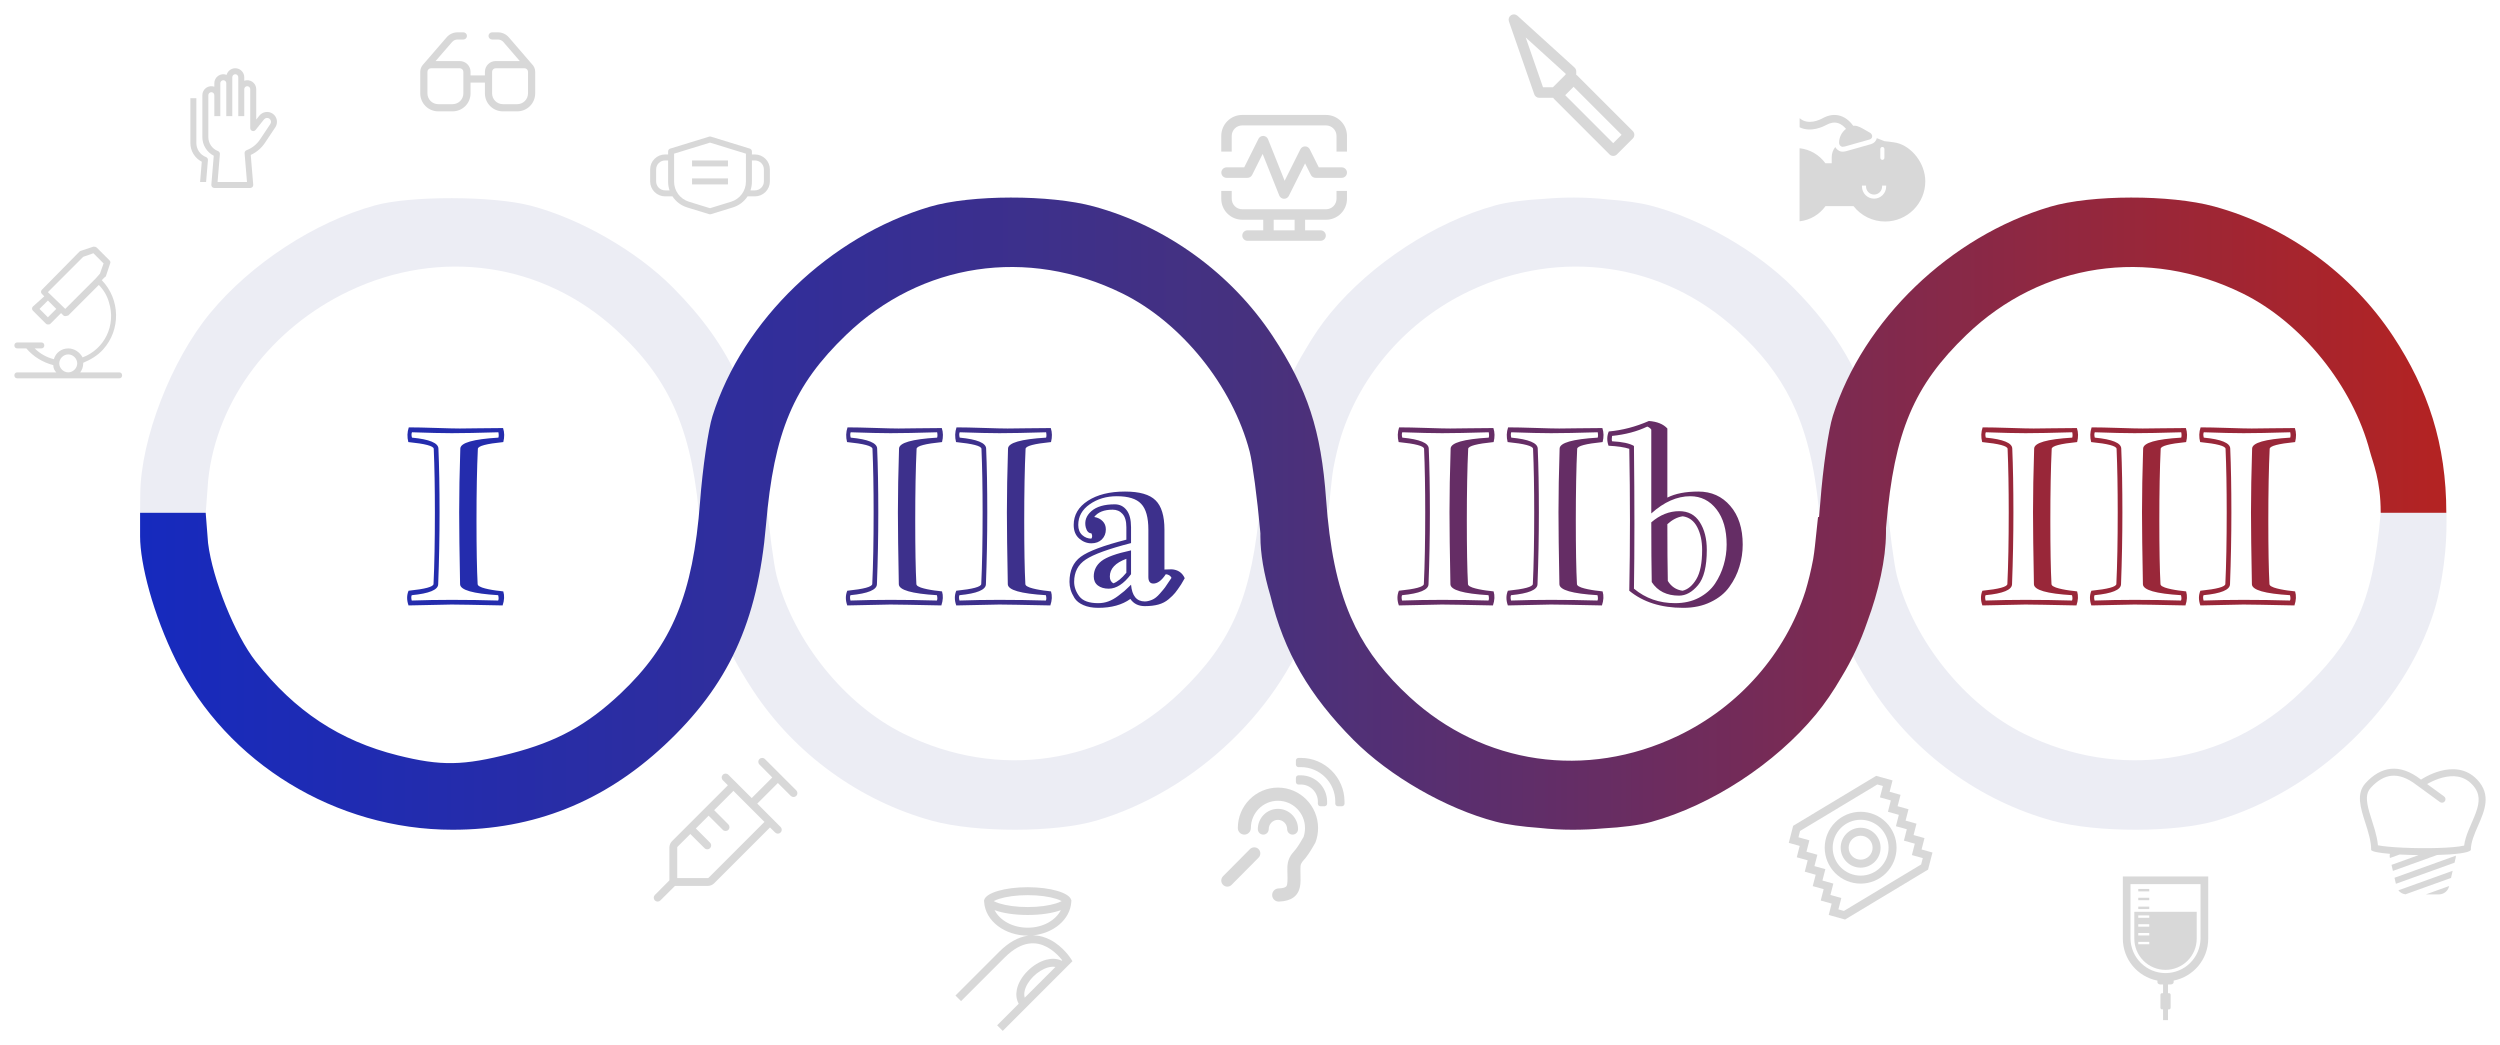 <svg width="696" height="291" viewBox="0 0 696 291" fill="none" xmlns="http://www.w3.org/2000/svg">
<path d="M104.395 57.177C87.595 61.82 69.908 73.371 58.535 87.132C47.678 100.266 39.19 122.213 39.049 137.514L39 142.886H57.264L57.967 133.557C60.366 111.067 75.847 91.21 97.043 81.096C122.527 68.938 151.185 73.098 171.63 91.923C186.889 105.973 193.011 120.45 194.923 147.003C196.307 166.219 200.057 177.686 209.776 192.415C221.323 209.914 239.378 223.005 259.574 228.521C271.784 231.856 293.864 231.821 305.234 228.448C333.091 220.187 357.321 196.865 365.737 170.214C366.941 166.401 368.505 155.621 369.213 146.259C369.321 144.825 369.442 143.426 369.576 142.062L369.861 142.049L370.731 133.891C370.858 132.694 371.021 131.503 371.217 130.321C371.819 127.148 372.534 124.181 373.379 121.383C378.916 104.097 391.766 89.29 408.938 81.096C434.422 68.938 463.079 73.098 483.524 91.923C490.156 98.029 495.062 104.216 498.646 111.44C499.114 112.403 499.571 113.391 500.015 114.398C503.794 123.172 505.848 133.534 506.818 147.003C508.201 166.219 511.951 177.686 521.671 192.415C533.218 209.914 551.272 223.005 571.468 228.521C583.679 231.856 605.758 231.821 617.128 228.448C644.985 220.187 669.215 196.865 677.632 170.214C678.836 166.401 681.108 156.911 681.108 145.588V142.757H662.789C660.555 168.716 655.074 178.702 640.405 192.798C619.524 212.864 589.953 217.295 563.556 204.313C547.09 196.215 532.852 178.534 528.094 160.273C527.309 157.257 525.989 147.303 525.163 138.157C525.144 137.948 525.125 137.74 525.106 137.532V136.685C525.106 131.892 524.138 126.24 522.313 120.106C518.509 104.355 511.392 92.297 499.225 80.04C489.176 69.915 473.387 60.839 459.574 57.245C456.432 56.428 452.186 55.851 447.514 55.516C444.417 55.175 441.287 55 438.136 55C435.288 55 432.489 55.123 429.739 55.37C424.412 55.66 419.6 56.262 416.29 57.177C399.489 61.82 381.803 73.371 370.43 87.132C367.924 90.163 365.545 93.663 363.365 97.443C360.417 102.268 358.032 107.37 356.142 112.9C352.956 121.5 351.01 130.255 350.944 137.514L350.93 139.002C350.904 139.283 350.879 139.564 350.855 139.847C348.621 165.806 343.18 178.702 328.511 192.798C307.63 212.864 278.059 217.295 251.661 204.313C235.196 196.215 220.958 178.534 216.2 160.273C215.414 157.257 214.095 147.303 213.269 138.157C210.976 112.768 203.753 96.584 187.331 80.04C177.282 69.915 161.493 60.839 147.68 57.245C137.144 54.505 114.193 54.468 104.395 57.177Z" fill="#ECEDF4"/>
<path fill-rule="evenodd" clip-rule="evenodd" d="M659.8 125.727C660.586 128.743 662.789 133.557 662.789 142.757H681.053C681.053 123.649 675.943 108.314 666.224 93.585C654.677 76.086 636.622 62.995 616.426 57.479C604.216 54.144 582.136 54.179 570.766 57.552C542.909 65.813 518.68 89.135 510.263 115.786C509.059 119.599 507.495 130.379 506.787 139.741C506.679 141.175 506.558 142.574 506.424 143.938L506.139 143.951L505.269 152.109C505.142 153.306 504.979 154.497 504.783 155.679C504.182 158.852 503.466 161.819 502.621 164.617C497.084 181.903 484.234 196.71 467.062 204.904C441.578 217.062 412.921 212.902 392.476 194.077C385.844 187.971 380.938 181.784 377.354 174.56C376.886 173.597 376.429 172.609 375.985 171.602C372.206 162.828 370.152 152.466 369.182 138.997C367.799 119.781 364.049 108.314 354.329 93.585C342.782 76.086 324.728 62.995 304.532 57.479C292.321 54.144 270.242 54.179 258.872 57.552C231.015 65.813 206.785 89.135 198.368 115.786C197.164 119.599 195.601 130.379 194.892 139.741C192.955 165.409 187.061 179.601 172.741 193.097C163.422 201.879 154.999 206.486 142.268 209.767C128.937 213.202 122.783 213.304 110.741 210.292C94.583 206.251 82.075 197.981 71.2 184.146C65.424 176.8 59.178 161.288 57.924 151.178L57.264 142.757L39 142.757V149.315C39 156.912 42.602 171.012 49.017 183.942C63.163 212.454 93.492 231 125.969 231C148.594 231 168.089 223.233 184.958 207.498C202.776 190.878 210.921 173.215 213.251 146.153C215.485 120.194 220.926 107.298 235.595 93.201C256.476 73.136 286.047 68.705 312.444 81.687C328.91 89.785 343.148 107.466 347.906 125.727C348.692 128.743 350.011 138.697 350.837 147.843C350.856 148.052 350.875 148.26 350.894 148.468V149.315C350.894 154.108 351.862 159.76 353.687 165.894C357.491 181.645 364.608 193.703 376.775 205.959C386.824 216.086 402.613 225.161 416.426 228.755C419.568 229.572 423.814 230.149 428.486 230.484C431.583 230.826 434.714 231 437.864 231C440.712 231 443.511 230.877 446.261 230.63C451.588 230.34 456.4 229.738 459.71 228.823C476.511 224.18 494.197 212.629 505.57 198.868C508.076 195.837 510.455 192.337 512.635 188.557C515.583 183.732 517.968 178.63 519.858 173.1C523.044 164.5 524.99 155.745 525.057 148.486L525.07 146.998C525.096 146.717 525.121 146.436 525.145 146.153C527.379 120.194 532.82 107.298 547.489 93.201C568.371 73.136 597.941 68.705 624.339 81.687C640.804 89.785 655.042 107.466 659.8 125.727Z" fill="url(#paint0_linear_1777_184)"/>
<path d="M128.087 162.652C127.918 153.807 127.833 147.132 127.833 142.625C127.833 137.42 127.939 131.506 128.15 124.883C128.193 123.275 131.726 122.26 138.751 121.836C138.878 121.434 138.878 120.937 138.751 120.345C133.207 120.514 128.88 120.599 125.77 120.599C123.167 120.599 119.475 120.514 114.693 120.345C114.524 120.726 114.524 121.223 114.693 121.836C119.56 122.302 122.014 123.318 122.057 124.883C122.268 129.856 122.374 135.77 122.374 142.625C122.374 149.332 122.247 156.008 121.993 162.652C121.951 164.218 119.496 165.233 114.63 165.699C114.461 166.037 114.461 166.535 114.63 167.19C118.227 167.063 121.919 167 125.707 167C130.213 167 134.54 167.063 138.688 167.19C138.857 166.852 138.857 166.355 138.688 165.699C131.663 165.276 128.129 164.26 128.087 162.652ZM113.678 123.074C113.318 121.678 113.36 120.313 113.805 118.98C115.667 118.98 118.185 119.033 121.358 119.139C124.553 119.244 126.775 119.297 128.023 119.297C128.933 119.297 130.689 119.276 133.292 119.234C135.895 119.192 138.148 119.17 140.052 119.17C140.454 120.376 140.475 121.678 140.116 123.074C135.44 123.54 133.08 124.164 133.038 124.947C132.784 130.236 132.657 136.912 132.657 144.974C132.657 152.76 132.763 158.632 132.975 162.588C132.975 162.715 133.028 162.842 133.133 162.969C133.239 163.096 133.387 163.202 133.578 163.287C133.789 163.371 134.001 163.466 134.212 163.572C134.424 163.657 134.71 163.742 135.069 163.826C135.45 163.911 135.768 163.985 136.021 164.048C136.275 164.112 136.614 164.175 137.037 164.239C137.481 164.302 137.831 164.355 138.084 164.397C138.36 164.44 138.719 164.482 139.164 164.524C139.629 164.567 139.946 164.609 140.116 164.651C140.475 165.836 140.412 167.138 139.925 168.555C132.118 168.386 127.378 168.301 125.707 168.301C124.564 168.301 120.576 168.386 113.741 168.555C113.212 167.095 113.212 165.73 113.741 164.461C118.333 163.995 120.65 163.371 120.692 162.588C120.946 157.299 121.073 150.644 121.073 142.625C121.073 135.812 120.967 129.919 120.755 124.947C120.713 124.164 118.354 123.54 113.678 123.074Z" fill="#242CAD"/>
<path d="M250.23 162.652C250.061 153.807 249.976 147.132 249.976 142.625C249.976 137.42 250.082 131.506 250.293 124.883C250.336 123.275 253.869 122.26 260.894 121.836C261.021 121.434 261.021 120.937 260.894 120.345C255.35 120.514 251.023 120.599 247.913 120.599C245.311 120.599 241.618 120.514 236.836 120.345C236.667 120.726 236.667 121.223 236.836 121.836C241.703 122.302 244.157 123.318 244.2 124.883C244.411 129.856 244.517 135.77 244.517 142.625C244.517 149.332 244.39 156.008 244.136 162.652C244.094 164.218 241.639 165.233 236.773 165.699C236.604 166.037 236.604 166.535 236.773 167.19C240.37 167.063 244.062 167 247.85 167C252.356 167 256.683 167.063 260.831 167.19C261 166.852 261 166.355 260.831 165.699C253.806 165.276 250.272 164.26 250.23 162.652ZM235.821 123.074C235.461 121.678 235.503 120.313 235.948 118.98C237.81 118.98 240.328 119.033 243.501 119.139C246.696 119.244 248.918 119.297 250.167 119.297C251.076 119.297 252.833 119.276 255.435 119.234C258.038 119.192 260.291 119.17 262.195 119.17C262.597 120.376 262.618 121.678 262.259 123.074C257.583 123.54 255.223 124.164 255.181 124.947C254.927 130.236 254.8 136.912 254.8 144.974C254.8 152.76 254.906 158.632 255.118 162.588C255.118 162.715 255.171 162.842 255.276 162.969C255.382 163.096 255.53 163.202 255.721 163.287C255.932 163.371 256.144 163.466 256.355 163.572C256.567 163.657 256.853 163.742 257.212 163.826C257.593 163.911 257.911 163.985 258.165 164.048C258.418 164.112 258.757 164.175 259.18 164.239C259.625 164.302 259.974 164.355 260.228 164.397C260.503 164.44 260.862 164.482 261.307 164.524C261.772 164.567 262.09 164.609 262.259 164.651C262.618 165.836 262.555 167.138 262.068 168.555C254.261 168.386 249.521 168.301 247.85 168.301C246.707 168.301 242.719 168.386 235.884 168.555C235.355 167.095 235.355 165.73 235.884 164.461C240.476 163.995 242.793 163.371 242.835 162.588C243.089 157.299 243.216 150.644 243.216 142.625C243.216 135.812 243.11 129.919 242.898 124.947C242.856 124.164 240.497 123.54 235.821 123.074ZM280.572 162.652C280.403 153.807 280.318 147.132 280.318 142.625C280.318 137.42 280.424 131.506 280.635 124.883C280.678 123.275 284.211 122.26 291.236 121.836C291.363 121.434 291.363 120.937 291.236 120.345C285.692 120.514 281.365 120.599 278.255 120.599C275.652 120.599 271.96 120.514 267.178 120.345C267.009 120.726 267.009 121.223 267.178 121.836C272.045 122.302 274.499 123.318 274.542 124.883C274.753 129.856 274.859 135.77 274.859 142.625C274.859 149.332 274.732 156.008 274.478 162.652C274.436 164.218 271.981 165.233 267.115 165.699C266.945 166.037 266.945 166.535 267.115 167.19C270.712 167.063 274.404 167 278.191 167C282.698 167 287.025 167.063 291.172 167.19C291.342 166.852 291.342 166.355 291.172 165.699C284.148 165.276 280.614 164.26 280.572 162.652ZM266.163 123.074C265.803 121.678 265.845 120.313 266.29 118.98C268.152 118.98 270.669 119.033 273.843 119.139C277.038 119.244 279.26 119.297 280.508 119.297C281.418 119.297 283.174 119.276 285.777 119.234C288.379 119.192 290.633 119.17 292.537 119.17C292.939 120.376 292.96 121.678 292.601 123.074C287.924 123.54 285.565 124.164 285.523 124.947C285.269 130.236 285.142 136.912 285.142 144.974C285.142 152.76 285.248 158.632 285.459 162.588C285.459 162.715 285.512 162.842 285.618 162.969C285.724 163.096 285.872 163.202 286.062 163.287C286.274 163.371 286.486 163.466 286.697 163.572C286.909 163.657 287.194 163.742 287.554 163.826C287.935 163.911 288.252 163.985 288.506 164.048C288.76 164.112 289.099 164.175 289.522 164.239C289.966 164.302 290.315 164.355 290.569 164.397C290.844 164.44 291.204 164.482 291.648 164.524C292.114 164.567 292.431 164.609 292.601 164.651C292.96 165.836 292.897 167.138 292.41 168.555C284.603 168.386 279.863 168.301 278.191 168.301C277.049 168.301 273.06 168.386 266.226 168.555C265.697 167.095 265.697 165.73 266.226 164.461C270.818 163.995 273.134 163.371 273.177 162.588C273.431 157.299 273.558 150.644 273.558 142.625C273.558 135.812 273.452 129.919 273.24 124.947C273.198 124.164 270.839 123.54 266.163 123.074ZM304.629 143.926C305.624 144.096 306.407 144.487 306.978 145.101C307.57 145.693 307.867 146.455 307.867 147.386C307.867 148.507 307.496 149.438 306.756 150.179C306.015 150.898 305.042 151.258 303.836 151.258C302.588 151.258 301.456 150.813 300.44 149.925C299.424 149.036 298.917 147.777 298.917 146.148C298.917 143.376 300.228 141.133 302.852 139.419C305.497 137.706 308.946 136.849 313.199 136.849C317.24 136.849 320.075 137.663 321.705 139.292C323.355 140.901 324.18 143.619 324.18 147.449V158.558L326.211 158.494C327.946 158.621 329.153 159.446 329.83 160.97L328.814 162.715C328.158 163.71 327.608 164.482 327.164 165.032C326.74 165.561 326.127 166.164 325.323 166.841C324.519 167.518 323.577 168.005 322.498 168.301C321.419 168.597 320.16 168.746 318.721 168.746C316.944 168.746 315.6 168.079 314.69 166.746C312.405 168.396 309.422 169.222 305.74 169.222C304.132 169.222 302.757 168.968 301.614 168.46C300.493 167.973 299.668 167.317 299.139 166.492C298.631 165.667 298.271 164.895 298.06 164.175C297.848 163.456 297.742 162.726 297.742 161.985C297.742 158.875 298.79 156.548 300.884 155.003C302.979 153.458 307.211 151.871 313.58 150.242V146.783C313.58 145.09 313.22 143.852 312.5 143.069C311.802 142.286 310.892 141.895 309.771 141.895C307.38 141.895 305.666 142.572 304.629 143.926ZM314.881 153.226V159.859C312.85 162.546 310.776 163.89 308.66 163.89C307.433 163.89 306.428 163.593 305.645 163.001C304.883 162.409 304.502 161.573 304.502 160.494C304.502 158.759 305.211 157.33 306.629 156.209C308.068 155.088 310.818 154.093 314.881 153.226ZM313.58 159.446V155.574C310.512 156.696 308.978 158.335 308.978 160.494C308.978 161.403 309.306 162.038 309.961 162.398C311.083 161.996 312.289 161.012 313.58 159.446ZM303.836 148.465C303.095 148.465 302.577 147.925 302.281 146.846C301.858 145.111 302.376 143.598 303.836 142.308C305.275 141.038 307.444 140.403 310.342 140.403C311.718 140.403 312.818 140.943 313.643 142.022C314.468 143.08 314.881 144.667 314.881 146.783V151.194C308.639 152.802 304.439 154.326 302.281 155.765C300.123 157.182 299.043 159.256 299.043 161.985C299.043 163.424 299.53 164.778 300.503 166.048C301.477 167.296 303.222 167.92 305.74 167.92C306.735 167.92 307.666 167.762 308.533 167.444C309.422 167.127 310.332 166.619 311.263 165.921C312.215 165.201 312.797 164.747 313.008 164.556C313.22 164.366 313.569 164.038 314.056 163.572C314.563 163.086 314.839 162.821 314.881 162.779C315.156 165.889 316.436 167.444 318.721 167.444C319.292 167.444 319.948 167.296 320.689 167C321.43 166.704 322.17 166.122 322.911 165.254C323.672 164.387 324.148 163.816 324.339 163.541C324.55 163.244 324.857 162.789 325.259 162.176C325.661 161.541 325.958 161.107 326.148 160.875C325.873 160.282 325.344 159.944 324.561 159.859C323.397 161.636 322.212 162.504 321.006 162.461C320.139 162.419 319.705 161.806 319.705 160.621V147.449C319.705 144.064 319.039 141.673 317.706 140.276C316.394 138.859 314.13 138.15 310.914 138.15C308.015 138.15 305.497 138.901 303.36 140.403C301.244 141.884 300.186 143.799 300.186 146.148C300.186 147.354 300.556 148.296 301.297 148.973C302.037 149.629 302.884 149.957 303.836 149.957C304.132 149.533 304.132 149.036 303.836 148.465Z" fill="#3D308C"/>
<path d="M403.794 162.652C403.625 153.807 403.54 147.132 403.54 142.625C403.54 137.42 403.646 131.506 403.857 124.883C403.9 123.275 407.433 122.26 414.458 121.836C414.585 121.434 414.585 120.937 414.458 120.345C408.914 120.514 404.587 120.599 401.477 120.599C398.875 120.599 395.182 120.514 390.4 120.345C390.231 120.726 390.231 121.223 390.4 121.836C395.267 122.302 397.721 123.318 397.764 124.883C397.975 129.856 398.081 135.77 398.081 142.625C398.081 149.332 397.954 156.008 397.7 162.652C397.658 164.218 395.203 165.233 390.337 165.699C390.168 166.037 390.168 166.535 390.337 167.19C393.934 167.063 397.626 167 401.414 167C405.92 167 410.247 167.063 414.395 167.19C414.564 166.852 414.564 166.355 414.395 165.699C407.37 165.276 403.836 164.26 403.794 162.652ZM389.385 123.074C389.025 121.678 389.067 120.313 389.512 118.98C391.374 118.98 393.892 119.033 397.065 119.139C400.26 119.244 402.482 119.297 403.73 119.297C404.64 119.297 406.396 119.276 408.999 119.234C411.602 119.192 413.855 119.17 415.759 119.17C416.161 120.376 416.182 121.678 415.823 123.074C411.147 123.54 408.787 124.164 408.745 124.947C408.491 130.236 408.364 136.912 408.364 144.974C408.364 152.76 408.47 158.632 408.682 162.588C408.682 162.715 408.735 162.842 408.84 162.969C408.946 163.096 409.094 163.202 409.285 163.287C409.496 163.371 409.708 163.466 409.919 163.572C410.131 163.657 410.417 163.742 410.776 163.826C411.157 163.911 411.475 163.985 411.729 164.048C411.982 164.112 412.321 164.175 412.744 164.239C413.188 164.302 413.538 164.355 413.792 164.397C414.067 164.44 414.426 164.482 414.871 164.524C415.336 164.567 415.653 164.609 415.823 164.651C416.182 165.836 416.119 167.138 415.632 168.555C407.825 168.386 403.085 168.301 401.414 168.301C400.271 168.301 396.283 168.386 389.448 168.555C388.919 167.095 388.919 165.73 389.448 164.461C394.04 163.995 396.357 163.371 396.399 162.588C396.653 157.299 396.78 150.644 396.78 142.625C396.78 135.812 396.674 129.919 396.462 124.947C396.42 124.164 394.061 123.54 389.385 123.074ZM434.136 162.652C433.966 153.807 433.882 147.132 433.882 142.625C433.882 137.42 433.988 131.506 434.199 124.883C434.242 123.275 437.775 122.26 444.8 121.836C444.927 121.434 444.927 120.937 444.8 120.345C439.256 120.514 434.929 120.599 431.819 120.599C429.216 120.599 425.524 120.514 420.742 120.345C420.573 120.726 420.573 121.223 420.742 121.836C425.609 122.302 428.063 123.318 428.105 124.883C428.317 129.856 428.423 135.77 428.423 142.625C428.423 149.332 428.296 156.008 428.042 162.652C428 164.218 425.545 165.233 420.679 165.699C420.509 166.037 420.509 166.535 420.679 167.19C424.276 167.063 427.968 167 431.755 167C436.262 167 440.589 167.063 444.736 167.19C444.906 166.852 444.906 166.355 444.736 165.699C437.712 165.276 434.178 164.26 434.136 162.652ZM419.727 123.074C419.367 121.678 419.409 120.313 419.854 118.98C421.715 118.98 424.233 119.033 427.407 119.139C430.602 119.244 432.824 119.297 434.072 119.297C434.982 119.297 436.738 119.276 439.341 119.234C441.943 119.192 444.197 119.17 446.101 119.17C446.503 120.376 446.524 121.678 446.165 123.074C441.488 123.54 439.129 124.164 439.087 124.947C438.833 130.236 438.706 136.912 438.706 144.974C438.706 152.76 438.812 158.632 439.023 162.588C439.023 162.715 439.076 162.842 439.182 162.969C439.288 163.096 439.436 163.202 439.626 163.287C439.838 163.371 440.05 163.466 440.261 163.572C440.473 163.657 440.758 163.742 441.118 163.826C441.499 163.911 441.816 163.985 442.07 164.048C442.324 164.112 442.663 164.175 443.086 164.239C443.53 164.302 443.879 164.355 444.133 164.397C444.408 164.44 444.768 164.482 445.212 164.524C445.678 164.567 445.995 164.609 446.165 164.651C446.524 165.836 446.461 167.138 445.974 168.555C438.167 168.386 433.427 168.301 431.755 168.301C430.613 168.301 426.624 168.386 419.79 168.555C419.261 167.095 419.261 165.73 419.79 164.461C424.382 163.995 426.698 163.371 426.741 162.588C426.995 157.299 427.122 150.644 427.122 142.625C427.122 135.812 427.016 129.919 426.804 124.947C426.762 124.164 424.403 123.54 419.727 123.074ZM467.493 142.308C470.011 142.308 471.915 143.323 473.206 145.354C474.517 147.386 475.173 149.967 475.173 153.099C475.173 157.69 474.359 160.959 472.729 162.906C471.1 164.852 469.333 165.826 467.429 165.826C464.023 165.826 461.494 164.567 459.844 162.049C459.759 157.817 459.717 152.273 459.717 145.418C462.129 143.344 464.721 142.308 467.493 142.308ZM448.799 121.36C448.693 122.016 448.693 122.514 448.799 122.852C451.655 123 453.687 123.434 454.893 124.153C455.062 139.938 455.062 153.183 454.893 163.89C458.109 166.577 461.928 167.92 466.35 167.92C468.847 167.92 471.047 167.423 472.952 166.429C474.877 165.413 476.379 164.101 477.458 162.493C478.538 160.864 479.342 159.129 479.871 157.288C480.421 155.447 480.696 153.554 480.696 151.607C480.696 147.481 479.754 144.212 477.871 141.8C475.988 139.367 473.555 138.15 470.571 138.15C466.89 138.15 463.271 139.747 459.717 142.942V119.615C459.526 119.276 459.156 118.991 458.606 118.758C455.792 120.112 452.523 120.979 448.799 121.36ZM459.05 117.203C461.357 117.372 463.07 118.07 464.192 119.297V138.531C466.392 137.409 469.27 136.849 472.825 136.849C476.464 136.849 479.426 138.182 481.711 140.848C484.018 143.514 485.171 147.1 485.171 151.607C485.171 153.723 484.864 155.775 484.25 157.764C483.658 159.753 482.727 161.626 481.458 163.382C480.209 165.138 478.474 166.545 476.252 167.603C474.052 168.682 471.502 169.222 468.604 169.222C462.446 169.222 457.442 167.635 453.591 164.461C453.845 151.554 453.845 138.383 453.591 124.947C452.216 124.502 450.291 124.217 447.815 124.09C447.328 122.715 447.349 121.392 447.878 120.123C451.645 119.784 455.369 118.811 459.05 117.203ZM473.872 153.099C473.872 150.623 473.417 148.507 472.507 146.751C471.597 144.995 470.254 143.99 468.477 143.736C466.995 143.947 465.567 144.677 464.192 145.926C464.192 152.316 464.234 157.584 464.319 161.731C465.271 163.297 466.636 164.207 468.413 164.461C469.894 164.122 471.174 163.054 472.253 161.255C473.333 159.457 473.872 156.738 473.872 153.099Z" fill="#652D65"/>
<path d="M566.245 162.652C566.076 153.807 565.991 147.132 565.991 142.625C565.991 137.42 566.097 131.506 566.309 124.883C566.351 123.275 569.884 122.26 576.909 121.836C577.036 121.434 577.036 120.937 576.909 120.345C571.366 120.514 567.039 120.599 563.928 120.599C561.326 120.599 557.633 120.514 552.852 120.345C552.682 120.726 552.682 121.223 552.852 121.836C557.718 122.302 560.173 123.318 560.215 124.883C560.426 129.856 560.532 135.77 560.532 142.625C560.532 149.332 560.405 156.008 560.151 162.652C560.109 164.218 557.655 165.233 552.788 165.699C552.619 166.037 552.619 166.535 552.788 167.19C556.385 167.063 560.077 167 563.865 167C568.372 167 572.699 167.063 576.846 167.19C577.015 166.852 577.015 166.355 576.846 165.699C569.821 165.276 566.287 164.26 566.245 162.652ZM551.836 123.074C551.476 121.678 551.519 120.313 551.963 118.98C553.825 118.98 556.343 119.033 559.517 119.139C562.712 119.244 564.933 119.297 566.182 119.297C567.091 119.297 568.848 119.276 571.45 119.234C574.053 119.192 576.306 119.17 578.21 119.17C578.612 120.376 578.634 121.678 578.274 123.074C573.598 123.54 571.239 124.164 571.196 124.947C570.942 130.236 570.815 136.912 570.815 144.974C570.815 152.76 570.921 158.632 571.133 162.588C571.133 162.715 571.186 162.842 571.292 162.969C571.397 163.096 571.545 163.202 571.736 163.287C571.947 163.371 572.159 163.466 572.371 163.572C572.582 163.657 572.868 163.742 573.228 163.826C573.608 163.911 573.926 163.985 574.18 164.048C574.434 164.112 574.772 164.175 575.195 164.239C575.64 164.302 575.989 164.355 576.243 164.397C576.518 164.44 576.877 164.482 577.322 164.524C577.787 164.567 578.105 164.609 578.274 164.651C578.634 165.836 578.57 167.138 578.083 168.555C570.276 168.386 565.536 168.301 563.865 168.301C562.722 168.301 558.734 168.386 551.899 168.555C551.37 167.095 551.37 165.73 551.899 164.461C556.491 163.995 558.808 163.371 558.85 162.588C559.104 157.299 559.231 150.644 559.231 142.625C559.231 135.812 559.125 129.919 558.914 124.947C558.871 124.164 556.512 123.54 551.836 123.074ZM596.587 162.652C596.418 153.807 596.333 147.132 596.333 142.625C596.333 137.42 596.439 131.506 596.65 124.883C596.693 123.275 600.226 122.26 607.251 121.836C607.378 121.434 607.378 120.937 607.251 120.345C601.707 120.514 597.38 120.599 594.27 120.599C591.667 120.599 587.975 120.514 583.193 120.345C583.024 120.726 583.024 121.223 583.193 121.836C588.06 122.302 590.514 123.318 590.557 124.883C590.768 129.856 590.874 135.77 590.874 142.625C590.874 149.332 590.747 156.008 590.493 162.652C590.451 164.218 587.996 165.233 583.13 165.699C582.961 166.037 582.961 166.535 583.13 167.19C586.727 167.063 590.419 167 594.207 167C598.713 167 603.04 167.063 607.188 167.19C607.357 166.852 607.357 166.355 607.188 165.699C600.163 165.276 596.629 164.26 596.587 162.652ZM582.178 123.074C581.818 121.678 581.86 120.313 582.305 118.98C584.167 118.98 586.685 119.033 589.858 119.139C593.053 119.244 595.275 119.297 596.523 119.297C597.433 119.297 599.189 119.276 601.792 119.234C604.395 119.192 606.648 119.17 608.552 119.17C608.954 120.376 608.975 121.678 608.616 123.074C603.94 123.54 601.58 124.164 601.538 124.947C601.284 130.236 601.157 136.912 601.157 144.974C601.157 152.76 601.263 158.632 601.475 162.588C601.475 162.715 601.528 162.842 601.633 162.969C601.739 163.096 601.887 163.202 602.078 163.287C602.289 163.371 602.501 163.466 602.712 163.572C602.924 163.657 603.21 163.742 603.569 163.826C603.95 163.911 604.268 163.985 604.521 164.048C604.775 164.112 605.114 164.175 605.537 164.239C605.981 164.302 606.331 164.355 606.584 164.397C606.86 164.44 607.219 164.482 607.664 164.524C608.129 164.567 608.446 164.609 608.616 164.651C608.975 165.836 608.912 167.138 608.425 168.555C600.618 168.386 595.878 168.301 594.207 168.301C593.064 168.301 589.076 168.386 582.241 168.555C581.712 167.095 581.712 165.73 582.241 164.461C586.833 163.995 589.15 163.371 589.192 162.588C589.446 157.299 589.573 150.644 589.573 142.625C589.573 135.812 589.467 129.919 589.255 124.947C589.213 124.164 586.854 123.54 582.178 123.074ZM626.929 162.652C626.759 153.807 626.675 147.132 626.675 142.625C626.675 137.42 626.781 131.506 626.992 124.883C627.035 123.275 630.568 122.26 637.593 121.836C637.72 121.434 637.72 120.937 637.593 120.345C632.049 120.514 627.722 120.599 624.612 120.599C622.009 120.599 618.317 120.514 613.535 120.345C613.366 120.726 613.366 121.223 613.535 121.836C618.402 122.302 620.856 123.318 620.898 124.883C621.11 129.856 621.216 135.77 621.216 142.625C621.216 149.332 621.089 156.008 620.835 162.652C620.793 164.218 618.338 165.233 613.472 165.699C613.302 166.037 613.302 166.535 613.472 167.19C617.069 167.063 620.761 167 624.548 167C629.055 167 633.382 167.063 637.529 167.19C637.699 166.852 637.699 166.355 637.529 165.699C630.505 165.276 626.971 164.26 626.929 162.652ZM612.52 123.074C612.16 121.678 612.202 120.313 612.646 118.98C614.508 118.98 617.026 119.033 620.2 119.139C623.395 119.244 625.617 119.297 626.865 119.297C627.775 119.297 629.531 119.276 632.134 119.234C634.736 119.192 636.99 119.17 638.894 119.17C639.296 120.376 639.317 121.678 638.958 123.074C634.281 123.54 631.922 124.164 631.88 124.947C631.626 130.236 631.499 136.912 631.499 144.974C631.499 152.76 631.605 158.632 631.816 162.588C631.816 162.715 631.869 162.842 631.975 162.969C632.081 163.096 632.229 163.202 632.419 163.287C632.631 163.371 632.843 163.466 633.054 163.572C633.266 163.657 633.551 163.742 633.911 163.826C634.292 163.911 634.609 163.985 634.863 164.048C635.117 164.112 635.456 164.175 635.879 164.239C636.323 164.302 636.672 164.355 636.926 164.397C637.201 164.44 637.561 164.482 638.005 164.524C638.471 164.567 638.788 164.609 638.958 164.651C639.317 165.836 639.254 167.138 638.767 168.555C630.959 168.386 626.22 168.301 624.548 168.301C623.406 168.301 619.417 168.386 612.583 168.555C612.054 167.095 612.054 165.73 612.583 164.461C617.174 163.995 619.491 163.371 619.534 162.588C619.788 157.299 619.915 150.644 619.915 142.625C619.915 135.812 619.809 129.919 619.597 124.947C619.555 124.164 617.196 123.54 612.52 123.074Z" fill="#992739"/>
<g filter="url(#filter0_d_1777_184)">
<path fill-rule="evenodd" clip-rule="evenodd" d="M197.422 38.037C197.581 37.988 197.752 37.988 197.912 38.037L208.745 41.37C208.915 41.423 209.064 41.528 209.17 41.672C209.276 41.815 209.333 41.989 209.333 42.167V43H210.167C211.272 43 212.332 43.439 213.113 44.221C213.894 45.002 214.333 46.062 214.333 47.167V50.5C214.333 51.605 213.894 52.665 213.113 53.447C212.332 54.228 211.272 54.667 210.167 54.667H208.12C207.163 56.139 205.718 57.229 204.039 57.744L197.912 59.63C197.752 59.679 197.581 59.679 197.422 59.63L191.294 57.744C189.615 57.229 188.171 56.139 187.213 54.667H185.167C184.062 54.667 183.002 54.228 182.22 53.447C181.439 52.665 181 51.605 181 50.5V47.167C181 46.062 181.439 45.002 182.22 44.221C183.002 43.439 184.062 43 185.167 43H186V42.167C186 41.989 186.057 41.815 186.163 41.672C186.269 41.528 186.418 41.423 186.588 41.37L197.422 38.037ZM186 44.667H185.167C184.504 44.667 183.868 44.93 183.399 45.399C182.93 45.868 182.667 46.504 182.667 47.167V50.5C182.667 51.163 182.93 51.799 183.399 52.268C183.868 52.737 184.504 53 185.167 53H186.402C186.135 52.22 185.999 51.401 186 50.576V44.667ZM209.333 50.576V44.667H210.167C210.83 44.667 211.466 44.93 211.934 45.399C212.403 45.868 212.667 46.504 212.667 47.167V50.5C212.667 51.163 212.403 51.799 211.934 52.268C211.466 52.737 210.83 53 210.167 53H208.932C209.198 52.22 209.334 51.401 209.333 50.576ZM187.667 42.783V50.577C187.667 51.824 188.067 53.039 188.808 54.042C189.549 55.045 190.592 55.785 191.784 56.152L197.667 57.963L203.549 56.153C204.742 55.786 205.785 55.046 206.526 54.043C207.267 53.039 207.667 51.824 207.667 50.577V42.783L197.667 39.705L187.667 42.783ZM192.667 46.334V44.667H202.667V46.334H192.667ZM192.667 51.334H202.667V49.667H192.667V51.334Z" fill="#D8D8D8"/>
</g>
<g filter="url(#filter1_d_1777_184)">
<path fill-rule="evenodd" clip-rule="evenodd" d="M68 22.472C68.377 22.339 68.781 22.298 69.177 22.353C69.573 22.408 69.951 22.557 70.277 22.788C70.604 23.02 70.87 23.326 71.054 23.681C71.238 24.036 71.334 24.431 71.334 24.831V33.289L72.213 32.189C72.658 31.639 73.297 31.28 73.999 31.188C74.7 31.096 75.41 31.278 75.981 31.696C76.552 32.113 76.941 32.735 77.066 33.431C77.191 34.127 77.043 34.845 76.653 35.436L73.772 39.759C72.79 41.232 71.416 42.402 69.806 43.137L70.498 51.428C70.507 51.543 70.493 51.659 70.455 51.768C70.418 51.877 70.358 51.977 70.28 52.062C70.202 52.147 70.107 52.214 70.002 52.261C69.896 52.307 69.782 52.331 69.667 52.331H59.667C59.551 52.331 59.438 52.307 59.332 52.261C59.226 52.214 59.131 52.147 59.053 52.062C58.975 51.977 58.916 51.877 58.878 51.768C58.841 51.659 58.826 51.543 58.836 51.428L59.509 43.358C58.553 42.869 57.75 42.125 57.19 41.208C56.63 40.292 56.333 39.238 56.334 38.164V26.497C56.333 26.097 56.429 25.703 56.613 25.348C56.797 24.992 57.063 24.686 57.39 24.455C57.716 24.224 58.093 24.075 58.49 24.02C58.886 23.965 59.29 24.006 59.667 24.139V23.164C59.667 22.756 59.766 22.354 59.957 21.994C60.148 21.633 60.424 21.325 60.761 21.096C61.099 20.866 61.487 20.723 61.893 20.678C62.298 20.634 62.708 20.689 63.088 20.839C63.248 20.256 63.614 19.75 64.119 19.416C64.623 19.082 65.232 18.942 65.832 19.022C66.431 19.102 66.981 19.398 67.38 19.853C67.779 20.308 67.999 20.892 68 21.497V22.472ZM65.5 20.664C65.279 20.664 65.067 20.752 64.911 20.908C64.755 21.064 64.667 21.276 64.667 21.497V32.331H63V23.164C63 22.943 62.912 22.731 62.756 22.575C62.6 22.419 62.388 22.331 62.167 22.331C61.946 22.331 61.734 22.419 61.578 22.575C61.421 22.731 61.334 22.943 61.334 23.164V32.331H59.667V26.497C59.667 26.276 59.579 26.064 59.423 25.908C59.267 25.752 59.054 25.664 58.834 25.664C58.612 25.664 58.401 25.752 58.244 25.908C58.088 26.064 58 26.276 58 26.497V38.164C58 39.009 58.257 39.834 58.736 40.53C59.216 41.226 59.895 41.759 60.685 42.06C60.854 42.124 60.997 42.242 61.093 42.395C61.19 42.547 61.233 42.727 61.218 42.907L60.573 50.664H68.761L68.094 42.672C68.079 42.491 68.123 42.31 68.22 42.157C68.317 42.004 68.461 41.886 68.63 41.822C70.163 41.242 71.476 40.198 72.385 38.834L75.267 34.511C75.422 34.279 75.481 33.995 75.432 33.719C75.383 33.444 75.229 33.198 75.003 33.033C74.778 32.868 74.497 32.796 74.219 32.833C73.942 32.869 73.689 33.012 73.514 33.23L71.151 36.185C71.043 36.32 70.896 36.418 70.73 36.465C70.564 36.513 70.387 36.508 70.224 36.451C70.061 36.394 69.92 36.287 69.82 36.146C69.72 36.005 69.667 35.837 69.667 35.664V24.831C69.667 24.61 69.579 24.398 69.423 24.241C69.266 24.085 69.055 23.997 68.834 23.997C68.612 23.997 68.4 24.085 68.244 24.241C68.088 24.398 68 24.61 68 24.831V32.331H66.334V21.497C66.334 21.276 66.246 21.064 66.089 20.908C65.933 20.752 65.721 20.664 65.5 20.664Z" fill="#D8D8D8"/>
<path d="M53 27.331H54.667V28.997H53V27.331ZM53 28.997V39.831C53 40.905 53.296 41.958 53.856 42.875C54.416 43.791 55.219 44.535 56.175 45.025L55.705 50.664H57.378L57.885 44.575C57.9 44.395 57.856 44.215 57.76 44.062C57.664 43.909 57.52 43.791 57.352 43.727C56.562 43.426 55.882 42.892 55.403 42.197C54.923 41.501 54.667 40.676 54.667 39.831V28.997H53Z" fill="#D8D8D8"/>
</g>
<g filter="url(#filter2_d_1777_184)">
<path d="M127.372 9C126.798 9 126.23 9.124 125.708 9.362C125.186 9.601 124.722 9.95 124.346 10.384L117.724 18.046C117.256 18.589 116.999 19.283 117 20V26C117 27.326 117.527 28.598 118.464 29.535C119.402 30.473 120.674 31 122 31H126C127.326 31 128.598 30.473 129.536 29.535C130.473 28.598 131 27.326 131 26V23H135V26C135 27.326 135.527 28.598 136.464 29.535C137.402 30.473 138.674 31 140 31H144C145.326 31 146.598 30.473 147.536 29.535C148.473 28.598 149 27.326 149 26V20C149 19.142 148.64 18.37 148.064 17.824L141.654 10.388C141.279 9.953 140.814 9.603 140.291 9.364C139.769 9.124 139.201 9 138.626 9H137C136.735 9 136.48 9.105 136.293 9.293C136.105 9.48 136 9.735 136 10C136 10.265 136.105 10.52 136.293 10.707C136.48 10.895 136.735 11 137 11H138.626C138.913 11 139.197 11.062 139.459 11.182C139.72 11.302 139.952 11.476 140.14 11.694L144.714 17H138C137.204 17 136.441 17.316 135.879 17.879C135.316 18.441 135 19.204 135 20V21H131V20C131 19.204 130.684 18.441 130.121 17.879C129.559 17.316 128.796 17 128 17H121.27L125.86 11.692C126.048 11.475 126.28 11.301 126.541 11.181C126.802 11.062 127.085 11 127.372 11H129C129.265 11 129.52 10.895 129.707 10.707C129.895 10.52 130 10.265 130 10C130 9.735 129.895 9.48 129.707 9.293C129.52 9.105 129.265 9 129 9H127.372ZM129 20V26C129 26.796 128.684 27.559 128.121 28.121C127.559 28.684 126.796 29 126 29H122C121.204 29 120.441 28.684 119.879 28.121C119.316 27.559 119 26.796 119 26V20C119 19.735 119.105 19.48 119.293 19.293C119.48 19.105 119.735 19 120 19H128C128.265 19 128.52 19.105 128.707 19.293C128.895 19.48 129 19.735 129 20ZM137 26V20C137 19.735 137.105 19.48 137.293 19.293C137.48 19.105 137.735 19 138 19H146C146.24 19 146.46 19.084 146.632 19.226L146.742 19.352L146.754 19.344C146.913 19.526 147 19.759 147 20V26C147 26.796 146.684 27.559 146.121 28.121C145.559 28.684 144.796 29 144 29H140C139.204 29 138.441 28.684 137.879 28.121C137.316 27.559 137 26.796 137 26V26Z" fill="#D8D8D8"/>
</g>
<g filter="url(#filter3_d_1777_184)">
<path d="M33.167 103.667H22.333C22.833 103 23.167 102.167 23.167 101.167V101C25.167 100.167 27.167 99 28.667 97.333C33.667 91.833 33.5 83.333 28.333 78L29.167 77.167C29.333 77 29.5 77 29.5 76.833L30.667 73.333C30.833 73 30.667 72.667 30.5 72.5L27 69C26.667 68.667 26.333 68.667 26 68.667L22.5 69.833C22.333 69.833 22.333 70 22.167 70L11.667 80.667C11.333 81 11.333 81.5 11.667 81.833L12.333 82.5L9.167 85.333C8.833 85.667 8.833 86.167 9.167 86.5L12.667 90C13 90.333 13.167 90.333 13.333 90.333C13.5 90.333 13.833 90.333 14 90.167L17 87.167L17.667 87.833C17.833 88 18 88 18.333 88C18.5 88 18.833 87.833 19 87.833L27.5 79.333C28.833 80.667 29.833 82.333 30.333 84.167C32.333 90.5 29.167 97.167 23 99.5C22.167 98 20.667 97 19 97C17.167 97 15.5 98.167 15 100C13 99.5 11.167 98.5 9.667 97H11.5C12 97 12.333 96.667 12.333 96.167C12.333 95.667 12 95.333 11.5 95.333H4.833C4.333 95.333 4 95.667 4 96.167C4 96.667 4.333 97 4.833 97H7.333C9.333 99.333 11.833 100.833 14.833 101.667C14.833 102.5 15.167 103.167 15.667 103.667H4.833C4.333 103.667 4 104 4 104.5C4 105 4.333 105.333 4.833 105.333H33.167C33.667 105.333 34 105 34 104.5C34 104 33.667 103.667 33.167 103.667ZM13.333 88.333L11 86L13.333 83.667L15.667 86L13.333 88.333ZM26.667 77.5C26.667 77.5 26.5 77.5 26.667 77.5C26.5 77.5 26.5 77.5 26.667 77.5L18.167 86L13.333 81.333L23.167 71.5L26 70.5L28.833 73.333L27.833 76.167L26.667 77.5ZM19 103.667C17.667 103.667 16.5 102.5 16.5 101.167C16.5 99.833 17.667 98.667 19 98.667C20.333 98.667 21.5 99.833 21.5 101.167C21.5 102.5 20.333 103.667 19 103.667Z" fill="#D8D8D8"/>
</g>
<g filter="url(#filter4_d_1777_184)">
<path d="M221.684 220.049L212.951 211.316C212.749 211.114 212.474 211 212.187 211C211.901 211 211.626 211.114 211.423 211.316C211.221 211.519 211.107 211.794 211.107 212.081C211.107 212.367 211.221 212.642 211.423 212.845L215.007 216.447L209.277 222.177L202.764 215.683C202.664 215.582 202.545 215.503 202.414 215.448C202.282 215.394 202.142 215.366 202 215.366C201.858 215.366 201.718 215.394 201.586 215.448C201.455 215.503 201.336 215.582 201.236 215.683C201.136 215.783 201.056 215.902 201.002 216.033C200.947 216.164 200.919 216.305 200.919 216.447C200.919 216.588 200.947 216.729 201.002 216.86C201.056 216.991 201.136 217.11 201.236 217.211L202.637 218.63L187.101 234.165C186.628 234.646 186.361 235.292 186.355 235.966V245.099L182.316 249.155C182.216 249.256 182.137 249.375 182.082 249.506C182.028 249.637 182 249.778 182 249.919C182 250.061 182.028 250.202 182.082 250.333C182.137 250.464 182.216 250.583 182.316 250.684C182.417 250.784 182.536 250.863 182.667 250.918C182.798 250.972 182.939 251 183.081 251C183.222 251 183.363 250.972 183.494 250.918C183.625 250.863 183.744 250.784 183.845 250.684L187.901 246.645H197.034C197.708 246.639 198.354 246.372 198.835 245.899L214.37 230.363L215.789 231.764C215.992 231.967 216.267 232.081 216.553 232.081C216.84 232.081 217.115 231.967 217.317 231.764C217.52 231.561 217.634 231.287 217.634 231C217.634 230.713 217.52 230.439 217.317 230.236L210.823 223.723L216.553 217.993L220.155 221.577C220.256 221.677 220.375 221.757 220.506 221.811C220.637 221.865 220.778 221.893 220.919 221.893C221.061 221.893 221.202 221.865 221.333 221.811C221.464 221.757 221.583 221.677 221.684 221.577C221.784 221.476 221.863 221.357 221.918 221.226C221.972 221.095 222 220.954 222 220.813C222 220.671 221.972 220.53 221.918 220.399C221.863 220.268 221.784 220.149 221.684 220.049V220.049ZM197.288 244.353C197.221 244.421 197.13 244.461 197.034 244.462H188.538V235.966C188.539 235.87 188.579 235.779 188.647 235.712L192.176 232.182L196.142 236.13C196.345 236.333 196.62 236.447 196.906 236.447C197.193 236.447 197.468 236.333 197.67 236.13C197.873 235.927 197.987 235.653 197.987 235.366C197.987 235.079 197.873 234.805 197.67 234.602L193.723 230.636L197.27 227.089L201.236 231.036C201.336 231.137 201.455 231.216 201.586 231.271C201.718 231.325 201.858 231.353 202 231.353C202.142 231.353 202.282 231.325 202.414 231.271C202.545 231.216 202.664 231.137 202.764 231.036C202.864 230.936 202.944 230.817 202.998 230.686C203.053 230.555 203.081 230.414 203.081 230.272C203.081 230.13 203.053 229.99 202.998 229.859C202.944 229.728 202.864 229.609 202.764 229.508L198.816 225.542L204.183 220.176L212.824 228.817L197.288 244.353Z" fill="#D8D8D8"/>
</g>
<g filter="url(#filter5_d_1777_184)">
<path fill-rule="evenodd" clip-rule="evenodd" d="M298.25 251.072C298.266 250.974 298.271 250.874 298.263 250.775C298.266 250.695 298.267 250.616 298.267 250.535H298.222C297.694 248.554 292.474 247 286.114 247C279.753 247 274.534 248.554 274.006 250.535H273.962C273.962 250.616 273.963 250.695 273.965 250.775C273.958 250.875 273.962 250.975 273.979 251.073C274.322 256.506 279.85 260.478 286.114 260.478C286.198 260.478 286.282 260.478 286.367 260.476C286.259 260.489 286.151 260.504 286.043 260.52C283.557 260.9 280.901 262.251 278.152 265L266 277.152L267.562 278.714L279.714 266.562C282.215 264.063 284.461 262.997 286.376 262.704C288.291 262.411 290.001 262.87 291.465 263.649C292.938 264.433 294.136 265.528 294.973 266.447C295.271 266.774 295.519 267.073 295.714 267.323L295.579 267.459C294.224 266.807 292.695 266.807 291.258 267.191C289.383 267.691 287.546 268.863 286.092 270.317C284.643 271.765 283.484 273.589 283.091 275.472C282.81 276.82 282.927 278.201 283.601 279.437L277.6 285.438L279.162 287L298.569 267.593L298.094 266.845L297.162 267.438C298.094 266.845 298.093 266.844 298.093 266.844V266.843L298.09 266.839L298.083 266.828L298.061 266.795C297.944 266.619 297.822 266.446 297.696 266.276C297.354 265.819 296.991 265.38 296.606 264.959C295.666 263.927 294.274 262.641 292.502 261.699C291.097 260.951 289.436 260.413 287.576 260.406C293.216 259.845 297.933 256.08 298.25 251.072V251.072ZM296.172 250.438L296.159 250.455L296.172 250.438ZM295.571 250.867C295.081 250.609 294.568 250.399 294.038 250.238C292.109 249.624 289.307 249.21 286.114 249.21C282.922 249.21 280.12 249.624 278.191 250.238C277.661 250.399 277.148 250.609 276.658 250.867C277.019 251.066 277.524 251.283 278.191 251.495C280.12 252.108 282.922 252.524 286.114 252.524C289.307 252.524 292.109 252.108 294.038 251.495C294.568 251.335 295.081 251.124 295.571 250.867V250.867ZM276.057 250.438L276.07 250.455C276.065 250.45 276.06 250.444 276.057 250.438V250.438ZM295.348 253.38C293.12 254.209 289.81 254.733 286.114 254.733C282.419 254.733 279.11 254.209 276.881 253.38C278.31 256.162 281.775 258.269 286.114 258.269C290.453 258.269 293.918 256.162 295.348 253.38V253.38ZM285.284 277.753L293.839 269.199C293.235 269.086 292.56 269.131 291.828 269.325C290.405 269.705 288.895 270.64 287.655 271.879C286.412 273.122 285.534 274.579 285.254 275.923C285.119 276.569 285.12 277.182 285.285 277.753H285.284Z" fill="#D8D8D8"/>
</g>
<g filter="url(#filter6_d_1777_184)">
<path d="M355.78 219.267C349.62 219.267 344.609 224.319 344.609 230.527C344.609 231.537 345.424 232.358 346.425 232.358C347.427 232.358 348.242 231.537 348.242 230.527C348.242 226.34 351.623 222.931 355.78 222.931C359.936 222.931 363.316 226.34 363.316 230.527C363.316 231.41 363.167 232.272 362.917 232.999C362.44 233.849 361.37 235.658 360.726 236.448C360.6 236.602 360.474 236.748 360.347 236.891C359.446 237.93 358.321 239.222 358.4 242.002C358.45 243.736 358.48 245.421 358.367 245.994L358.333 246.188C358.25 246.668 358.148 247.262 355.922 247.34C355.683 247.348 355.448 247.404 355.231 247.504C355.014 247.604 354.818 247.746 354.656 247.922C354.492 248.097 354.365 248.304 354.281 248.529C354.198 248.754 354.159 248.993 354.169 249.233C354.182 249.706 354.379 250.155 354.718 250.485C355.057 250.815 355.511 251 355.984 251H356.048C359.487 250.881 361.46 249.47 361.932 246.71C362.093 245.899 362.117 244.77 362.035 241.893C361.997 240.551 362.336 240.161 363.081 239.305C363.23 239.134 363.382 238.962 363.532 238.777C364.596 237.476 366.119 234.735 366.132 234.712C366.176 234.631 366.217 234.545 366.254 234.452C366.717 233.195 366.954 231.865 366.952 230.525C366.951 224.319 361.939 219.267 355.78 219.267V219.267Z" fill="#D8D8D8"/>
<path d="M358.343 230.828C358.343 231.669 359.024 232.358 359.861 232.358C360.698 232.358 361.379 231.669 361.379 230.828C361.379 227.716 358.866 225.184 355.78 225.184C352.691 225.184 350.179 227.716 350.179 230.828C350.179 231.669 350.86 232.358 351.696 232.358C352.533 232.358 353.214 231.669 353.214 230.828C353.214 229.404 354.365 228.246 355.779 228.246C357.193 228.246 358.343 229.404 358.343 230.828ZM347.996 236.384L340.493 243.944C340.336 244.101 340.211 244.288 340.127 244.494C340.042 244.7 339.999 244.921 340 245.143C340 245.596 340.174 246.021 340.494 246.343C340.649 246.501 340.835 246.626 341.039 246.711C341.243 246.797 341.463 246.841 341.684 246.841C341.906 246.84 342.125 246.796 342.329 246.711C342.534 246.625 342.719 246.5 342.874 246.342L350.377 238.781C350.696 238.46 350.87 238.035 350.87 237.582C350.871 237.36 350.828 237.14 350.744 236.934C350.659 236.729 350.535 236.542 350.378 236.385C349.74 235.739 348.63 235.74 347.996 236.384V236.384ZM362.14 215.848C362.131 215.848 362.122 215.85 362.114 215.85V215.848H361.406V215.864C361.238 215.881 361.083 215.96 360.968 216.084C360.853 216.207 360.788 216.369 360.783 216.537H360.78V217.796H360.797C360.815 217.951 360.885 218.095 360.996 218.205C361.106 218.315 361.251 218.384 361.405 218.401V218.417H362.113V218.406C362.122 218.406 362.131 218.408 362.139 218.408C364.751 218.408 366.874 220.521 366.901 223.122H366.895V223.83H366.911C366.929 223.998 367.007 224.154 367.131 224.269C367.256 224.383 367.417 224.449 367.586 224.453V224.456H368.844V224.439C368.999 224.421 369.143 224.351 369.253 224.24C369.363 224.13 369.433 223.985 369.45 223.83H369.466V223.122H369.464C369.437 219.108 366.163 215.848 362.14 215.848V215.848Z" fill="#D8D8D8"/>
<path d="M374.312 223.123C374.285 216.433 368.836 211 362.14 211C362.131 211 362.123 211.002 362.114 211.003V211H361.406V211.016C361.238 211.034 361.081 211.112 360.967 211.236C360.852 211.361 360.786 211.523 360.783 211.692H360.78V212.949H360.796C360.814 213.104 360.885 213.248 360.995 213.358C361.106 213.468 361.25 213.537 361.405 213.555V213.571H362.113V213.56C362.122 213.56 362.131 213.562 362.139 213.562C367.424 213.562 371.721 217.846 371.748 223.122H371.743V223.83H371.759C371.777 223.998 371.855 224.154 371.979 224.268C372.103 224.383 372.264 224.449 372.433 224.453V224.457H373.692V224.44C373.847 224.421 373.991 224.351 374.1 224.24C374.21 224.13 374.279 223.986 374.297 223.831H374.313V223.123H374.312V223.123Z" fill="#D8D8D8"/>
</g>
<g filter="url(#filter7_d_1777_184)">
<path d="M345.832 32C345.066 32 344.307 32.152 343.599 32.445C342.891 32.739 342.248 33.169 341.707 33.711C341.165 34.253 340.736 34.897 340.443 35.605C340.15 36.313 340 37.072 340 37.838V42.215H342.914V37.835C342.915 37.061 343.223 36.319 343.771 35.772C344.318 35.225 345.061 34.917 345.835 34.917H369.168C369.942 34.919 370.683 35.227 371.229 35.775C371.776 36.322 372.083 37.064 372.083 37.838V42.215H375V37.835C375 36.287 374.385 34.803 373.291 33.709C372.197 32.615 370.713 32 369.165 32H345.832V32ZM340 55.339V53.158H342.914V55.339C342.914 56.114 343.222 56.856 343.77 57.404C344.317 57.952 345.06 58.26 345.835 58.26H369.168C369.942 58.258 370.683 57.95 371.229 57.402C371.776 56.855 372.083 56.113 372.083 55.339V53.158H375V55.339C375 56.106 374.85 56.865 374.557 57.573C374.264 58.281 373.834 58.925 373.292 59.467C372.75 60.009 372.107 60.439 371.399 60.733C370.691 61.026 369.932 61.177 369.165 61.177H363.342V64.124H367.714C368.089 64.14 368.444 64.301 368.704 64.573C368.964 64.845 369.109 65.206 369.109 65.582C369.109 65.958 368.964 66.32 368.704 66.591C368.444 66.863 368.089 67.024 367.714 67.041H347.31C346.922 67.041 346.551 66.887 346.277 66.613C346.003 66.339 345.849 65.968 345.849 65.581C345.849 65.194 346.003 64.822 346.277 64.548C346.551 64.274 346.922 64.121 347.31 64.121H351.681V61.171H345.832C344.285 61.17 342.802 60.555 341.708 59.461C340.614 58.367 340 56.883 340 55.336V55.339ZM360.425 61.177H354.599V64.124H360.425V61.174V61.177ZM353.019 38.755C352.914 38.495 352.736 38.27 352.507 38.108C352.277 37.947 352.006 37.854 351.726 37.843C351.445 37.831 351.168 37.9 350.926 38.042C350.684 38.184 350.488 38.393 350.361 38.644L346.39 46.593H341.413C341.038 46.61 340.683 46.771 340.423 47.042C340.164 47.314 340.019 47.676 340.019 48.051C340.019 48.428 340.164 48.789 340.423 49.061C340.683 49.332 341.038 49.493 341.413 49.51H347.292C347.562 49.51 347.827 49.434 348.057 49.292C348.287 49.149 348.473 48.946 348.594 48.704L351.521 42.855L356.149 54.431C356.255 54.691 356.433 54.915 356.662 55.077C356.892 55.238 357.163 55.33 357.443 55.342C357.724 55.353 358.001 55.283 358.243 55.141C358.485 54.999 358.681 54.79 358.807 54.539L363.333 45.477L364.948 48.704C365.07 48.946 365.256 49.15 365.487 49.292C365.717 49.435 365.983 49.51 366.254 49.51H373.54C373.927 49.51 374.298 49.356 374.572 49.083C374.846 48.809 375 48.437 375 48.05C375 47.663 374.846 47.291 374.572 47.018C374.298 46.744 373.927 46.59 373.54 46.59H367.147L364.636 41.561C364.514 41.319 364.328 41.115 364.097 40.973C363.867 40.831 363.601 40.755 363.33 40.755C363.059 40.755 362.794 40.831 362.563 40.973C362.333 41.115 362.146 41.319 362.025 41.561L357.645 50.328L353.016 38.755H353.019Z" fill="#D8D8D8"/>
</g>
<g filter="url(#filter8_d_1777_184)">
<path d="M508.4 34.803C509.571 34.154 510.67 33.973 511.667 34.265C512.701 34.567 513.467 35.318 513.927 35.888C512.75 36.769 512.025 38.172 511.997 39.697C511.995 39.797 512.012 39.886 512.029 39.974C512.099 40.362 512.337 40.66 512.745 40.835C512.768 40.845 512.837 40.867 512.985 40.867C513.389 40.867 513.881 40.704 513.887 40.703L520.413 38.854C520.914 38.709 521.175 38.438 521.206 38.027L521.215 37.962V37.95C521.267 37.652 520.952 37.149 520.679 36.998C520.261 36.764 519.876 36.541 519.517 36.331C518.187 35.556 517.227 34.996 516.254 34.996C516.147 34.996 516.04 35.008 515.931 35.021C515.367 34.211 514.153 32.786 512.287 32.232C510.717 31.765 509.064 32.004 507.37 32.944C506.71 33.31 503.348 34.993 501.016 32.89V35.436C504.144 36.963 507.633 35.227 508.401 34.802L508.4 34.803Z" fill="#D8D8D8"/>
<path d="M527.991 39.762C527.057 39.546 524.621 39.301 524.621 39.301L522.503 38.462C522.38 39.002 521.996 39.806 520.791 40.156L514.263 42.005C514.047 42.073 513.511 42.222 512.985 42.222C512.704 42.222 512.462 42.181 512.247 42.096C511.649 41.84 511.211 41.438 510.947 40.935C510.304 41.718 509.953 42.698 509.952 43.711L509.953 45.461L508.197 45.46C506.538 43.167 503.96 41.584 501 41.271V61.609C503.97 61.293 506.556 59.701 508.213 57.395H516.023C517.069 58.727 518.403 59.804 519.927 60.545C521.45 61.285 523.121 61.669 524.815 61.668C530.993 61.667 535.998 56.662 536 50.485C536 45.409 532.188 40.734 527.992 39.761L527.991 39.762ZM523.48 41.485C523.48 41.155 523.755 40.917 524.048 40.917C524.379 40.917 524.616 41.155 524.616 41.485V43.938C524.616 44.231 524.379 44.507 524.048 44.507C523.755 44.507 523.48 44.231 523.48 43.938V41.485ZM525.11 51.929C525.11 53.791 523.6 55.306 521.744 55.306C519.885 55.306 518.373 53.791 518.373 51.929V51.674H519.506V51.929C519.509 53.161 520.512 54.169 521.743 54.172C522.336 54.169 522.904 53.931 523.322 53.511C523.741 53.091 523.977 52.522 523.978 51.929V51.674H525.109V51.929H525.11Z" fill="#D8D8D8"/>
</g>
<g filter="url(#filter9_d_1777_184)">
<path fill-rule="evenodd" clip-rule="evenodd" d="M450.158 42.981C449.882 43.256 449.508 43.411 449.118 43.411C448.728 43.411 448.354 43.256 448.078 42.981L432.637 27.539C432.544 27.448 432.464 27.345 432.398 27.233H428.528C428.222 27.233 427.925 27.138 427.676 26.961C427.427 26.784 427.24 26.534 427.139 26.245L420.08 5.95C419.974 5.642 419.973 5.307 420.078 4.998C420.183 4.689 420.388 4.424 420.66 4.244C420.932 4.064 421.256 3.98 421.582 4.004C421.907 4.029 422.215 4.161 422.457 4.38L438.34 18.792C438.491 18.93 438.613 19.098 438.696 19.285C438.779 19.473 438.822 19.675 438.822 19.88V20.812C438.934 20.877 439.037 20.956 439.128 21.048L454.569 36.489C454.845 36.765 455 37.139 455 37.529C455 37.919 454.845 38.293 454.569 38.569L450.158 42.981V42.981ZM438.087 24.166L435.754 26.498L449.116 39.86L451.449 37.528L438.087 24.166ZM424.754 10.433L429.572 24.292H432.331L435.881 20.742V20.527L424.754 10.433Z" fill="#D8D8D8"/>
</g>
<g filter="url(#filter10_d_1777_184)">
<path fill-rule="evenodd" clip-rule="evenodd" d="M526.069 220.433L526.883 217.267L522.318 216L499.211 229.908L498 234.652L501.038 235.501L500.222 238.667L503.26 239.514L502.446 242.681L505.483 243.53L504.669 246.697L507.707 247.544L506.892 250.711L509.93 251.56L509.116 254.727L513.671 255.999L536.769 242.097L538 237.342L534.963 236.493L535.777 233.327L532.739 232.479L533.553 229.312L530.516 228.463L531.33 225.297L528.292 224.449L529.107 221.282L526.069 220.433V220.433ZM526.413 222.837L523.376 221.988L524.188 218.826L522.644 218.397L501.139 231.341L500.691 233.097L503.731 233.947L502.918 237.113L505.954 237.961L505.141 241.128L508.178 241.977L507.364 245.143L510.401 245.991L509.588 249.158L512.624 250.007L511.811 253.173L513.348 253.602L534.846 240.662L535.302 238.896L532.269 238.048L533.082 234.881L530.046 234.033L530.859 230.867L527.822 230.018L528.636 226.851L525.599 226.003L526.412 222.837H526.413Z" fill="#D8D8D8"/>
<path fill-rule="evenodd" clip-rule="evenodd" d="M518 243.778C519.021 243.778 520.033 243.577 520.976 243.186C521.92 242.795 522.777 242.222 523.5 241.5C524.222 240.777 524.795 239.92 525.186 238.976C525.577 238.033 525.778 237.021 525.778 236C525.778 234.979 525.577 233.967 525.186 233.024C524.795 232.08 524.222 231.223 523.5 230.5C522.777 229.778 521.92 229.205 520.976 228.814C520.033 228.423 519.021 228.222 518 228.222C515.937 228.222 513.959 229.042 512.5 230.5C511.042 231.959 510.222 233.937 510.222 236C510.222 238.063 511.042 240.041 512.5 241.5C513.959 242.958 515.937 243.778 518 243.778V243.778ZM518 246C520.652 246 523.196 244.946 525.071 243.071C526.946 241.196 528 238.652 528 236C528 233.348 526.946 230.804 525.071 228.929C523.196 227.054 520.652 226 518 226C515.348 226 512.804 227.054 510.929 228.929C509.054 230.804 508 233.348 508 236C508 238.652 509.054 241.196 510.929 243.071C512.804 244.946 515.348 246 518 246V246Z" fill="#D8D8D8"/>
<path fill-rule="evenodd" clip-rule="evenodd" d="M518 239.333C518.884 239.333 519.732 238.982 520.357 238.357C520.982 237.732 521.333 236.884 521.333 236C521.333 235.116 520.982 234.268 520.357 233.643C519.732 233.018 518.884 232.667 518 232.667C517.116 232.667 516.268 233.018 515.643 233.643C515.018 234.268 514.667 235.116 514.667 236C514.667 236.884 515.018 237.732 515.643 238.357C516.268 238.982 517.116 239.333 518 239.333ZM518 241.556C519.473 241.556 520.886 240.97 521.928 239.928C522.97 238.887 523.555 237.473 523.555 236C523.555 234.527 522.97 233.114 521.928 232.072C520.886 231.03 519.473 230.444 518 230.444C516.526 230.444 515.113 231.03 514.072 232.072C513.03 233.114 512.444 234.527 512.444 236C512.444 237.473 513.03 238.887 514.072 239.928C515.113 240.97 516.526 241.556 518 241.556Z" fill="#D8D8D8"/>
</g>
<g filter="url(#filter11_d_1777_184)">
<path fill-rule="evenodd" clip-rule="evenodd" d="M658.546 218.049C662.787 213.371 668.006 212.37 674.014 217.047C674.014 217.047 683.46 210.531 689.645 217.047C693.651 221.267 691.726 225.677 689.872 229.921C688.865 232.228 687.879 234.486 687.879 236.639C687.409 237.461 683.356 237.899 678.484 238.032L666.186 242.459L665.797 240.778L673.33 238.065C671.572 238.044 669.815 237.988 668.06 237.896L665.357 238.869L665.328 238.743C665.248 238.402 665.262 238.046 665.369 237.712C662.426 237.463 660.343 237.096 660.136 236.639C660.136 234.146 659.304 231.552 658.497 229.036C657.167 224.892 655.906 220.96 658.546 218.049V218.049ZM672.82 218.581C672.874 218.623 672.929 218.662 672.985 218.698L679.266 223.279C679.369 223.356 679.486 223.412 679.611 223.444C679.736 223.476 679.866 223.482 679.994 223.463C680.121 223.444 680.243 223.4 680.354 223.333C680.464 223.266 680.56 223.178 680.636 223.074C680.712 222.97 680.766 222.852 680.796 222.726C680.826 222.601 680.83 222.471 680.809 222.344C680.789 222.217 680.743 222.095 680.674 221.986C680.606 221.876 680.516 221.782 680.411 221.708L675.712 218.279C675.922 218.157 676.18 218.012 676.481 217.857C677.378 217.392 678.614 216.845 680 216.486C682.786 215.76 685.829 215.851 688.235 218.385C689.489 219.707 689.95 220.948 690.039 222.142C690.133 223.402 689.825 224.768 689.254 226.326C688.973 227.097 688.64 227.879 688.284 228.696C688.223 228.84 688.16 228.984 688.096 229.129L688.095 229.132C687.801 229.803 687.497 230.501 687.22 231.191C686.695 232.495 686.202 233.927 686.014 235.41C685.986 235.417 685.957 235.423 685.929 235.429C685.233 235.59 684.225 235.732 682.96 235.845C680.447 236.068 677.156 236.157 673.848 236.126C670.54 236.097 667.271 235.949 664.804 235.708C663.63 235.596 662.685 235.465 662.019 235.329C661.884 233.861 661.545 232.424 661.161 231.076C660.911 230.197 660.632 229.326 660.366 228.497L660.353 228.456C660.089 227.631 659.838 226.852 659.619 226.088C658.692 222.85 658.636 220.845 659.987 219.355C661.895 217.249 663.846 216.165 665.805 215.975C667.755 215.787 670.079 216.448 672.82 218.581V218.581ZM686.63 235.211C686.63 235.211 686.621 235.217 686.594 235.23C686.606 235.223 686.618 235.216 686.63 235.211V235.211ZM661.283 235.133L661.289 235.135L661.283 235.132V235.133Z" fill="#D8D8D8"/>
<path d="M683.343 240.172L667.014 246.05L666.625 244.368L683.722 238.214C683.73 238.386 683.714 238.564 683.673 238.743L683.343 240.172V240.172ZM667.708 247.867L682.823 242.425L682.365 244.413L669.677 248.98C669.291 248.935 668.918 248.813 668.58 248.622C668.242 248.431 667.945 248.174 667.708 247.867V247.867ZM681.845 246.666L675.365 249H678.985C679.645 249 680.285 248.776 680.801 248.366C681.318 247.955 681.68 247.382 681.828 246.739L681.845 246.667V246.666Z" fill="#D8D8D8"/>
</g>
<g filter="url(#filter12_d_1777_184)">
<path d="M602.878 270.014C605.18 270.011 607.388 269.095 609.016 267.467C610.644 265.839 611.56 263.632 611.563 261.329V253.853H594.193V261.329C594.196 263.631 595.112 265.838 596.74 267.466C598.368 269.094 600.574 270.01 602.876 270.014H602.878ZM595.29 254.846H598.357V255.523H595.29V254.846ZM595.29 257.304H598.357V257.981H595.29V257.304ZM595.29 259.751H598.357V260.428H595.29V259.751ZM595.29 262.209H598.357V262.886H595.29V262.209Z" fill="#D8D8D8"/>
<path d="M612.629 244.002H591V261.334C591.003 264.08 591.956 266.74 593.697 268.864C595.437 270.988 597.858 272.444 600.55 272.987L600.626 273V273.45C600.626 273.8 601.005 274.075 601.476 274.075H602.193V276.502H601.925C601.803 276.502 601.686 276.551 601.6 276.637C601.514 276.723 601.465 276.84 601.465 276.962V280.548C601.465 280.802 601.67 281.005 601.921 281.005H602.191V284H603.574V281.01H603.844C603.966 281.01 604.083 280.961 604.169 280.875C604.255 280.789 604.304 280.672 604.304 280.55V276.959C604.304 276.837 604.255 276.72 604.169 276.634C604.083 276.548 603.966 276.499 603.844 276.499H603.574V274.072H604.291C604.768 274.072 605.143 273.795 605.143 273.447V272.997C610.661 271.896 614.762 267.094 614.769 261.333V244L612.629 244.002ZM612.629 261.334C612.583 263.889 611.536 266.323 609.713 268.114C607.89 269.904 605.438 270.908 602.883 270.909C600.328 270.909 597.875 269.908 596.051 268.118C594.227 266.329 593.178 263.895 593.13 261.341V246.135H612.629V261.334Z" fill="#D8D8D8"/>
<path d="M595.292 247.485H598.353V248.162H595.292V247.485ZM595.292 249.941H598.353V250.618H595.292V249.941ZM595.292 252.4H598.353V253.076H595.292V252.4Z" fill="#D8D8D8"/>
</g>
<defs>
<filter id="filter0_d_1777_184" x="177" y="34" width="41.334" height="29.667" filterUnits="userSpaceOnUse" color-interpolation-filters="sRGB">
<feFlood flood-opacity="0" result="BackgroundImageFix"/>
<feColorMatrix in="SourceAlpha" type="matrix" values="0 0 0 0 0 0 0 0 0 0 0 0 0 0 0 0 0 0 127 0" result="hardAlpha"/>
<feOffset/>
<feGaussianBlur stdDeviation="2"/>
<feComposite in2="hardAlpha" operator="out"/>
<feColorMatrix type="matrix" values="0 0 0 0 0.125 0 0 0 0 0.427 0 0 0 0 0.102 0 0 0 0.1 0"/>
<feBlend mode="normal" in2="BackgroundImageFix" result="effect1_dropShadow_1777_184"/>
<feBlend mode="normal" in="SourceGraphic" in2="effect1_dropShadow_1777_184" result="shape"/>
</filter>
<filter id="filter1_d_1777_184" x="49" y="15" width="32.109" height="41.331" filterUnits="userSpaceOnUse" color-interpolation-filters="sRGB">
<feFlood flood-opacity="0" result="BackgroundImageFix"/>
<feColorMatrix in="SourceAlpha" type="matrix" values="0 0 0 0 0 0 0 0 0 0 0 0 0 0 0 0 0 0 127 0" result="hardAlpha"/>
<feOffset/>
<feGaussianBlur stdDeviation="2"/>
<feComposite in2="hardAlpha" operator="out"/>
<feColorMatrix type="matrix" values="0 0 0 0 0.125 0 0 0 0 0.431 0 0 0 0 0.102 0 0 0 0.1 0"/>
<feBlend mode="normal" in2="BackgroundImageFix" result="effect1_dropShadow_1777_184"/>
<feBlend mode="normal" in="SourceGraphic" in2="effect1_dropShadow_1777_184" result="shape"/>
</filter>
<filter id="filter2_d_1777_184" x="113" y="5" width="40" height="30" filterUnits="userSpaceOnUse" color-interpolation-filters="sRGB">
<feFlood flood-opacity="0" result="BackgroundImageFix"/>
<feColorMatrix in="SourceAlpha" type="matrix" values="0 0 0 0 0 0 0 0 0 0 0 0 0 0 0 0 0 0 127 0" result="hardAlpha"/>
<feOffset/>
<feGaussianBlur stdDeviation="2"/>
<feComposite in2="hardAlpha" operator="out"/>
<feColorMatrix type="matrix" values="0 0 0 0 0.125 0 0 0 0 0.431 0 0 0 0 0.102 0 0 0 0.1 0"/>
<feBlend mode="normal" in2="BackgroundImageFix" result="effect1_dropShadow_1777_184"/>
<feBlend mode="normal" in="SourceGraphic" in2="effect1_dropShadow_1777_184" result="shape"/>
</filter>
<filter id="filter3_d_1777_184" x="0" y="64.667" width="38" height="44.667" filterUnits="userSpaceOnUse" color-interpolation-filters="sRGB">
<feFlood flood-opacity="0" result="BackgroundImageFix"/>
<feColorMatrix in="SourceAlpha" type="matrix" values="0 0 0 0 0 0 0 0 0 0 0 0 0 0 0 0 0 0 127 0" result="hardAlpha"/>
<feOffset/>
<feGaussianBlur stdDeviation="2"/>
<feComposite in2="hardAlpha" operator="out"/>
<feColorMatrix type="matrix" values="0 0 0 0 0.118 0 0 0 0 0.427 0 0 0 0 0.102 0 0 0 0.1 0"/>
<feBlend mode="normal" in2="BackgroundImageFix" result="effect1_dropShadow_1777_184"/>
<feBlend mode="normal" in="SourceGraphic" in2="effect1_dropShadow_1777_184" result="shape"/>
</filter>
<filter id="filter4_d_1777_184" x="178" y="207" width="48" height="48" filterUnits="userSpaceOnUse" color-interpolation-filters="sRGB">
<feFlood flood-opacity="0" result="BackgroundImageFix"/>
<feColorMatrix in="SourceAlpha" type="matrix" values="0 0 0 0 0 0 0 0 0 0 0 0 0 0 0 0 0 0 127 0" result="hardAlpha"/>
<feOffset/>
<feGaussianBlur stdDeviation="2"/>
<feComposite in2="hardAlpha" operator="out"/>
<feColorMatrix type="matrix" values="0 0 0 0 0.992 0 0 0 0 0.812 0 0 0 0 0.09 0 0 0 0.1 0"/>
<feBlend mode="normal" in2="BackgroundImageFix" result="effect1_dropShadow_1777_184"/>
<feBlend mode="normal" in="SourceGraphic" in2="effect1_dropShadow_1777_184" result="shape"/>
</filter>
<filter id="filter5_d_1777_184" x="262" y="243" width="40.569" height="48" filterUnits="userSpaceOnUse" color-interpolation-filters="sRGB">
<feFlood flood-opacity="0" result="BackgroundImageFix"/>
<feColorMatrix in="SourceAlpha" type="matrix" values="0 0 0 0 0 0 0 0 0 0 0 0 0 0 0 0 0 0 127 0" result="hardAlpha"/>
<feOffset/>
<feGaussianBlur stdDeviation="2"/>
<feComposite in2="hardAlpha" operator="out"/>
<feColorMatrix type="matrix" values="0 0 0 0 0.992 0 0 0 0 0.808 0 0 0 0 0.086 0 0 0 0.1 0"/>
<feBlend mode="normal" in2="BackgroundImageFix" result="effect1_dropShadow_1777_184"/>
<feBlend mode="normal" in="SourceGraphic" in2="effect1_dropShadow_1777_184" result="shape"/>
</filter>
<filter id="filter6_d_1777_184" x="336" y="207" width="42.313" height="48" filterUnits="userSpaceOnUse" color-interpolation-filters="sRGB">
<feFlood flood-opacity="0" result="BackgroundImageFix"/>
<feColorMatrix in="SourceAlpha" type="matrix" values="0 0 0 0 0 0 0 0 0 0 0 0 0 0 0 0 0 0 127 0" result="hardAlpha"/>
<feOffset/>
<feGaussianBlur stdDeviation="2"/>
<feComposite in2="hardAlpha" operator="out"/>
<feColorMatrix type="matrix" values="0 0 0 0 0.992 0 0 0 0 0.812 0 0 0 0 0.09 0 0 0 0.1 0"/>
<feBlend mode="normal" in2="BackgroundImageFix" result="effect1_dropShadow_1777_184"/>
<feBlend mode="normal" in="SourceGraphic" in2="effect1_dropShadow_1777_184" result="shape"/>
</filter>
<filter id="filter7_d_1777_184" x="336" y="28" width="43" height="43.041" filterUnits="userSpaceOnUse" color-interpolation-filters="sRGB">
<feFlood flood-opacity="0" result="BackgroundImageFix"/>
<feColorMatrix in="SourceAlpha" type="matrix" values="0 0 0 0 0 0 0 0 0 0 0 0 0 0 0 0 0 0 127 0" result="hardAlpha"/>
<feOffset/>
<feGaussianBlur stdDeviation="2"/>
<feComposite in2="hardAlpha" operator="out"/>
<feColorMatrix type="matrix" values="0 0 0 0 0.941 0 0 0 0 0.459 0 0 0 0 0.027 0 0 0 0.1 0"/>
<feBlend mode="normal" in2="BackgroundImageFix" result="effect1_dropShadow_1777_184"/>
<feBlend mode="normal" in="SourceGraphic" in2="effect1_dropShadow_1777_184" result="shape"/>
</filter>
<filter id="filter8_d_1777_184" x="497" y="28" width="43" height="37.668" filterUnits="userSpaceOnUse" color-interpolation-filters="sRGB">
<feFlood flood-opacity="0" result="BackgroundImageFix"/>
<feColorMatrix in="SourceAlpha" type="matrix" values="0 0 0 0 0 0 0 0 0 0 0 0 0 0 0 0 0 0 127 0" result="hardAlpha"/>
<feOffset/>
<feGaussianBlur stdDeviation="2"/>
<feComposite in2="hardAlpha" operator="out"/>
<feColorMatrix type="matrix" values="0 0 0 0 0.914 0 0 0 0 0.42 0 0 0 0 0.043 0 0 0 0.1 0"/>
<feBlend mode="normal" in2="BackgroundImageFix" result="effect1_dropShadow_1777_184"/>
<feBlend mode="normal" in="SourceGraphic" in2="effect1_dropShadow_1777_184" result="shape"/>
</filter>
<filter id="filter9_d_1777_184" x="416" y="0" width="43" height="47.411" filterUnits="userSpaceOnUse" color-interpolation-filters="sRGB">
<feFlood flood-opacity="0" result="BackgroundImageFix"/>
<feColorMatrix in="SourceAlpha" type="matrix" values="0 0 0 0 0 0 0 0 0 0 0 0 0 0 0 0 0 0 127 0" result="hardAlpha"/>
<feOffset/>
<feGaussianBlur stdDeviation="2"/>
<feComposite in2="hardAlpha" operator="out"/>
<feColorMatrix type="matrix" values="0 0 0 0 0.91 0 0 0 0 0.416 0 0 0 0 0.043 0 0 0 0.1 0"/>
<feBlend mode="normal" in2="BackgroundImageFix" result="effect1_dropShadow_1777_184"/>
<feBlend mode="normal" in="SourceGraphic" in2="effect1_dropShadow_1777_184" result="shape"/>
</filter>
<filter id="filter10_d_1777_184" x="494" y="212" width="48" height="47.999" filterUnits="userSpaceOnUse" color-interpolation-filters="sRGB">
<feFlood flood-opacity="0" result="BackgroundImageFix"/>
<feColorMatrix in="SourceAlpha" type="matrix" values="0 0 0 0 0 0 0 0 0 0 0 0 0 0 0 0 0 0 127 0" result="hardAlpha"/>
<feOffset/>
<feGaussianBlur stdDeviation="2"/>
<feComposite in2="hardAlpha" operator="out"/>
<feColorMatrix type="matrix" values="0 0 0 0 0.725 0 0 0 0 0.165 0 0 0 0 0.125 0 0 0 0.1 0"/>
<feBlend mode="normal" in2="BackgroundImageFix" result="effect1_dropShadow_1777_184"/>
<feBlend mode="normal" in="SourceGraphic" in2="effect1_dropShadow_1777_184" result="shape"/>
</filter>
<filter id="filter11_d_1777_184" x="653" y="210" width="43" height="42.999" filterUnits="userSpaceOnUse" color-interpolation-filters="sRGB">
<feFlood flood-opacity="0" result="BackgroundImageFix"/>
<feColorMatrix in="SourceAlpha" type="matrix" values="0 0 0 0 0 0 0 0 0 0 0 0 0 0 0 0 0 0 127 0" result="hardAlpha"/>
<feOffset/>
<feGaussianBlur stdDeviation="2"/>
<feComposite in2="hardAlpha" operator="out"/>
<feColorMatrix type="matrix" values="0 0 0 0 0.714 0 0 0 0 0.145 0 0 0 0 0.133 0 0 0 0.1 0"/>
<feBlend mode="normal" in2="BackgroundImageFix" result="effect1_dropShadow_1777_184"/>
<feBlend mode="normal" in="SourceGraphic" in2="effect1_dropShadow_1777_184" result="shape"/>
</filter>
<filter id="filter12_d_1777_184" x="587" y="240" width="31.769" height="48" filterUnits="userSpaceOnUse" color-interpolation-filters="sRGB">
<feFlood flood-opacity="0" result="BackgroundImageFix"/>
<feColorMatrix in="SourceAlpha" type="matrix" values="0 0 0 0 0 0 0 0 0 0 0 0 0 0 0 0 0 0 127 0" result="hardAlpha"/>
<feOffset/>
<feGaussianBlur stdDeviation="2"/>
<feComposite in2="hardAlpha" operator="out"/>
<feColorMatrix type="matrix" values="0 0 0 0 0.725 0 0 0 0 0.165 0 0 0 0 0.125 0 0 0 0.1 0"/>
<feBlend mode="normal" in2="BackgroundImageFix" result="effect1_dropShadow_1777_184"/>
<feBlend mode="normal" in="SourceGraphic" in2="effect1_dropShadow_1777_184" result="shape"/>
</filter>
<linearGradient id="paint0_linear_1777_184" x1="681" y1="143" x2="39" y2="143" gradientUnits="userSpaceOnUse">
<stop stop-color="#B42322"/>
<stop offset="0.521" stop-color="#46317F"/>
<stop offset="1" stop-color="#162ABE"/>
</linearGradient>
</defs>
</svg>
